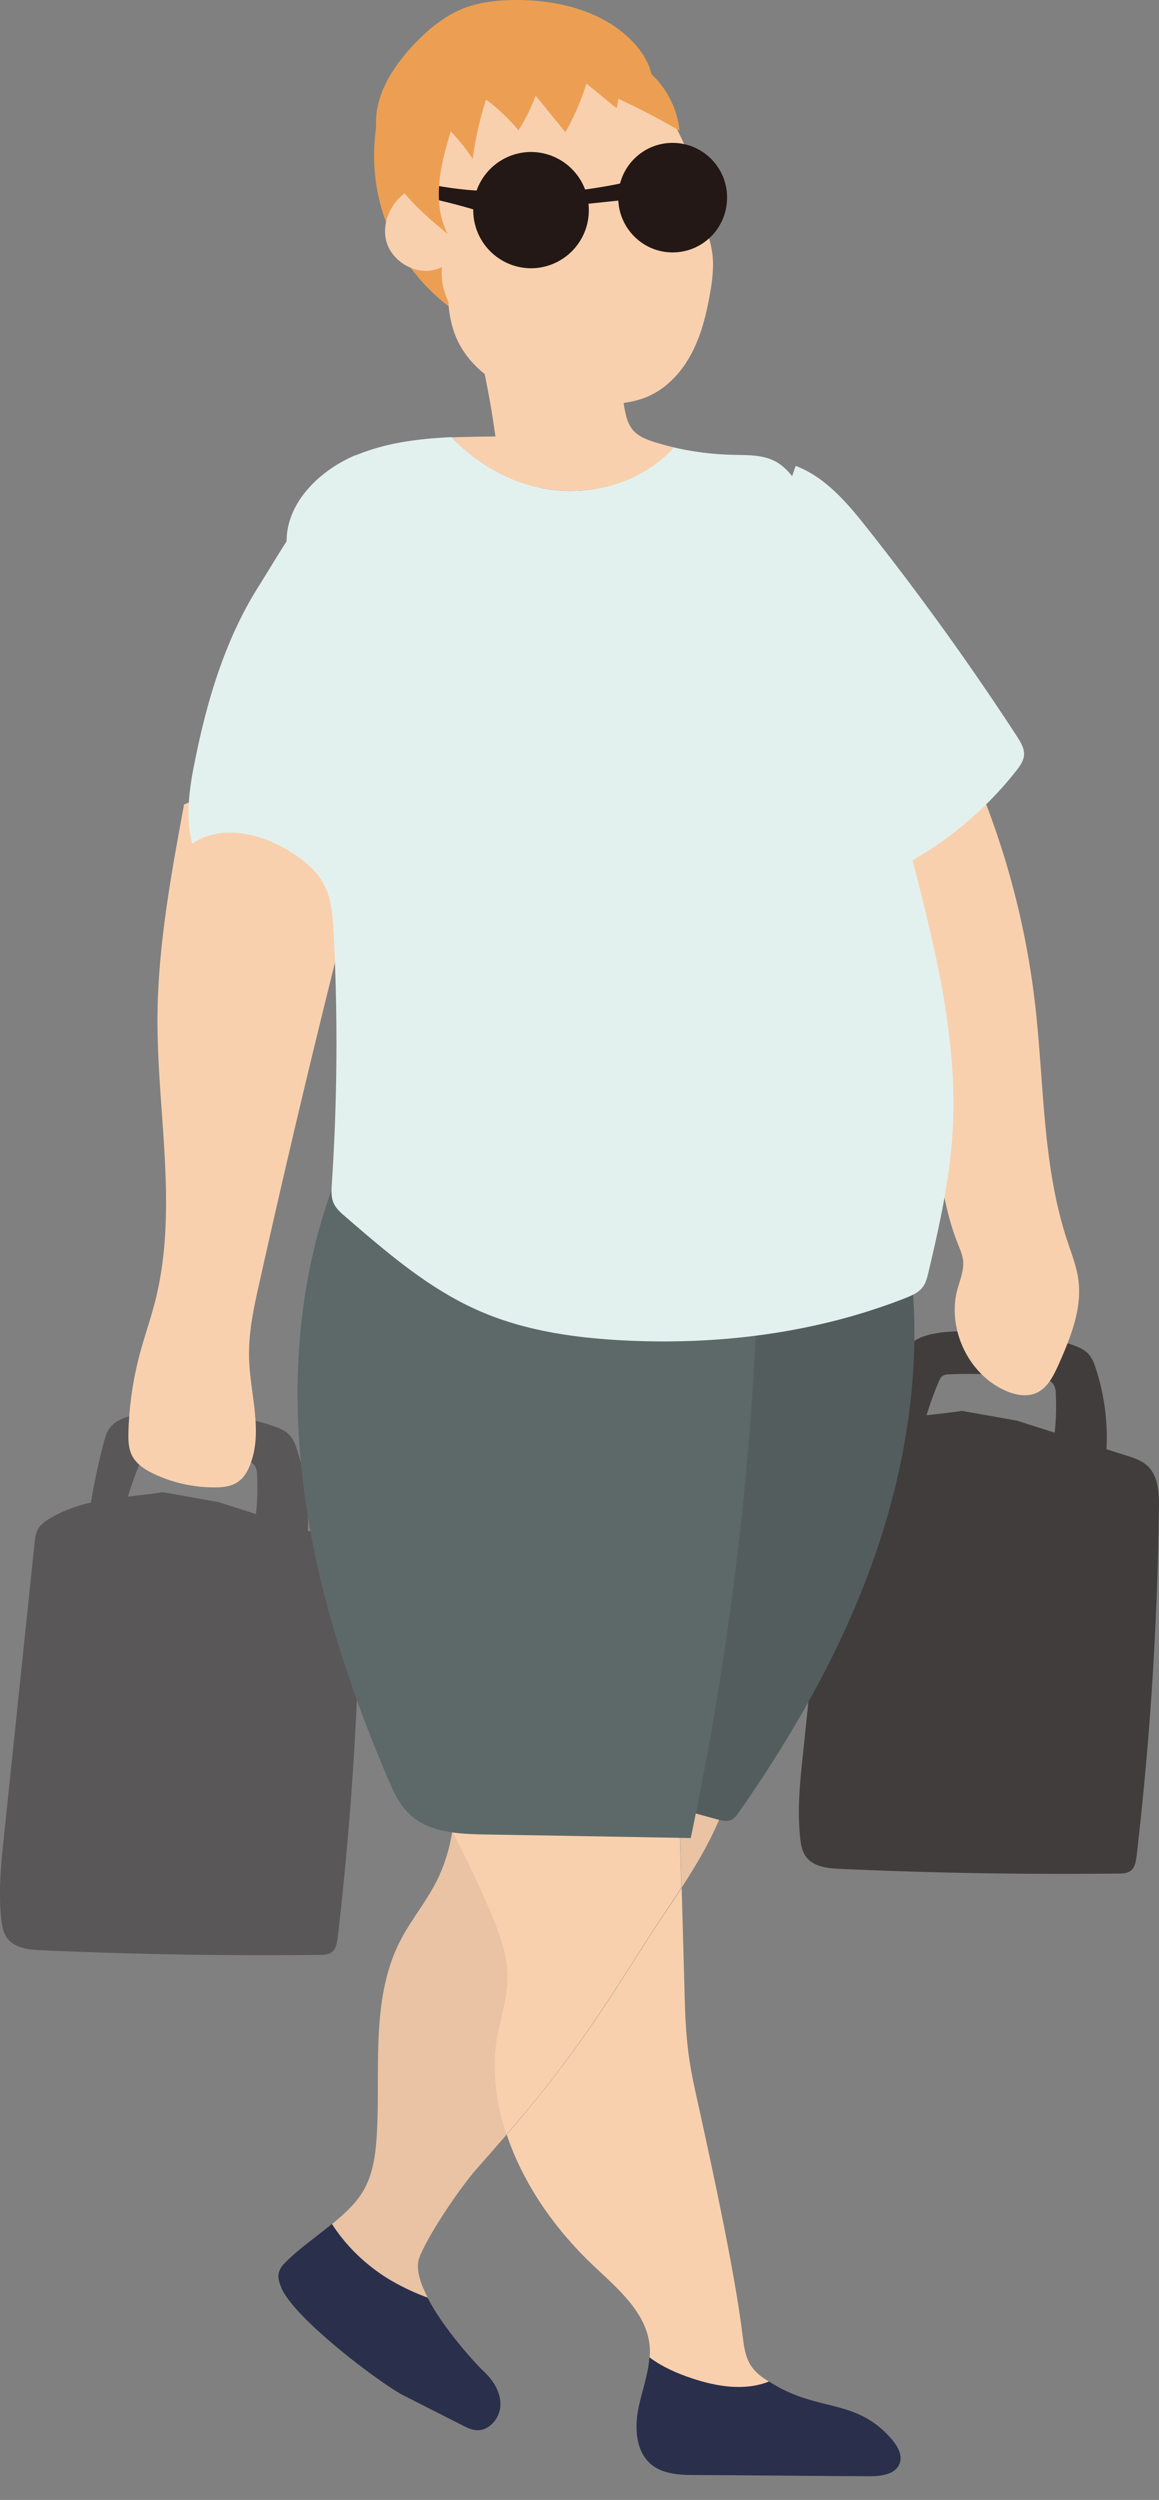 <svg xmlns="http://www.w3.org/2000/svg" width="45" height="97" fill="none"><rect width="100%" height="100%" fill="#808080" stroke="none"/><path fill="#EC9F53" d="M14.66 4.623a7.424 7.424 0 0 0 .736 4.9 7.412 7.412 0 0 0 3.668 3.308c-1.115-2.927-1.631-6.048-2.14-9.142"/><path fill="#F9D0AE" d="M24.183 2.457c2.257 1.78 3.433 4.845 2.959 7.69-.227 1.349-.84 2.692-1.934 3.501-1.617 1.198-3.929.983-5.71.056-1.28-.665-2.492-1.904-2.333-3.35-.805.443-1.934-.11-2.168-1.003-.227-.893.4-1.883 1.28-2.146-.626-.879-.654-2.104-.2-3.08.454-.975 1.335-1.716 2.32-2.138a5.752 5.752 0 0 1 4.355-.062"/><path fill="#F9D0AE" d="M27.162 8.243c.227.554.454 1.121.51 1.723.04.471-.021.949-.104 1.42-.138.788-.33 1.577-.695 2.283-.364.713-.922 1.343-1.644 1.682-.64.297-1.37.346-2.071.346-1.067 0-2.147-.097-3.138-.492-.99-.394-1.885-1.12-2.305-2.104-.4-.927-.344-1.979-.262-2.982.675.948 1.79 1.515 2.932 1.71 1.142.193 2.318.04 3.44-.236.365-.09.73-.194 1.087-.319"/><path fill="#E3F1EE" d="M13.827 17.661c1.17-.484 2.436-.643 3.71-.699.935.976 2.132 1.69 3.446 1.966 1.748.367 3.688-.11 4.975-1.364.069-.062.13-.138.193-.207.743.173 1.507.27 2.277.29.578.014 1.184-.013 1.693.264.46.256.77.72 1.046 1.17a71.267 71.267 0 0 1 2.6 4.58c-3.034 2.741-6.949 4.596-11.022 4.707-4.074.11-8.264-1.668-10.665-4.983-.496-.678-.922-1.454-.95-2.298-.055-1.55 1.266-2.837 2.69-3.433l.007.007Z"/><path fill="#F9D0AE" d="M20.99 18.935c-1.314-.277-2.511-.99-3.447-1.965.564-.021 1.135-.028 1.693-.035a37.35 37.35 0 0 0-.998-4.83c.275-.27.633-.45 1.011-.513l4.487 1.488c.165.9.33 1.806.502 2.706.055.319.124.644.33.893.213.256.544.38.853.478.248.076.489.145.744.2-.063.07-.131.146-.193.208-1.28 1.252-3.22 1.73-4.975 1.363l-.007.007Z"/><path fill="#231815" d="M24.699 6.984a20.7 20.7 0 0 1-2.34.415c.021.187.007.38-.027.56l2.374-.249M19.084 7.42c-.908-.021-1.81-.132-2.697-.333-.034-.007-.076-.014-.096.014-.007.014-.007.035-.007.049v.36c0 .027 0 .055.014.076.02.027.048.034.082.041.984.2 1.961.464 2.91.789"/><path fill="#EC9F53" d="M24.12 2.146c1.226.436 2.14 1.633 2.265 2.927-.771-.45-1.562-.865-2.374-1.238-.02.124-.041.249-.069.366-.392-.318-.777-.636-1.17-.955a9.917 9.917 0 0 1-.819 1.883c-.385-.47-.77-.942-1.155-1.419-.172.47-.393.92-.668 1.343a7.612 7.612 0 0 0-1.259-1.19c-.24.747-.413 1.522-.516 2.304a7.508 7.508 0 0 0-.853-1.066c-.406 1.301-.743 2.761-.124 3.973-.723-.589-1.438-1.205-1.975-1.973-.537-.768-.88-1.702-.791-2.63.096-.99.667-1.868 1.328-2.602.578-.644 1.252-1.218 2.05-1.543.681-.263 1.431-.332 2.168-.326 1.575.021 3.22.436 4.341 1.55.386.388.71.859.805 1.399"/><path fill="#413D3C" d="M40.875 56.12a9.227 9.227 0 0 0 .117-2.041.647.647 0 0 0-.075-.34c-.124-.214-.4-.255-.64-.283-1.129-.104-2.27-.18-3.406-.132-.103 0-.214.014-.29.077-.061.048-.096.124-.13.2a13.76 13.76 0 0 0-.757 2.388 12.707 12.707 0 0 0-1.252-.194c.138-.99.337-1.98.592-2.948.055-.215.117-.443.254-.616.186-.235.475-.36.764-.436.461-.118.95-.138 1.424-.145 1.41-.014 2.849.083 4.184.54.192.069.385.145.536.283.193.173.29.422.365.672.44 1.363.53 2.837.255 4.242"/><path fill="#413D3C" d="m39.492 55.124 4.232 1.35c.296.09.599.193.826.401.426.395.454 1.059.447 1.64a130.304 130.304 0 0 1-.867 13.502c-.028.208-.062.443-.227.568-.13.104-.317.11-.482.11-3.598.042-7.19-.02-10.782-.18-.488-.02-1.046-.075-1.342-.47-.165-.221-.206-.505-.233-.775-.11-1.08 0-2.166.116-3.246l1.177-11.287c.02-.194.041-.395.138-.561.117-.208.33-.34.53-.457 1.334-.761 2.814-.747 4.327-.976"/><path fill="#F9D0AE" d="M37.414 29.137a32.044 32.044 0 0 1 2.773 9.806c.358 3.094.276 6.277 1.26 9.226.158.484.35.962.42 1.467.157 1.135-.297 2.25-.758 3.294-.2.443-.433.928-.88 1.121-.386.166-.833.07-1.218-.104-1.418-.643-2.236-2.387-1.844-3.896.103-.38.268-.754.227-1.149-.028-.221-.117-.429-.2-.63-.757-1.903-.791-4.007-1.121-6.034a20.796 20.796 0 0 0-2.629-7.246c-.44-.74-.95-1.55-.805-2.402"/><path fill="#595757" d="M9.864 59.276c.117-.671.151-1.363.117-2.042a.646.646 0 0 0-.076-.339c-.123-.214-.399-.256-.64-.283-1.128-.104-2.27-.18-3.405-.132-.104 0-.214.014-.29.076a.508.508 0 0 0-.13.2 13.751 13.751 0 0 0-.757 2.389 12.703 12.703 0 0 0-1.252-.194 25.4 25.4 0 0 1 .591-2.949c.056-.214.117-.442.255-.615.186-.236.475-.36.764-.436.46-.118.95-.139 1.424-.146 1.41-.014 2.849.076 4.184.54.192.07.385.145.536.284.193.173.29.422.365.671.44 1.364.53 2.838.255 4.242"/><path fill="#595757" d="m8.474 58.28 4.232 1.35c.296.096.599.193.825.4.427.395.455 1.06.448 1.641a130.279 130.279 0 0 1-.867 13.502c-.028.208-.062.443-.227.568-.131.104-.317.11-.482.11-3.598.042-7.19-.02-10.782-.18-.488-.02-1.046-.076-1.342-.47-.165-.221-.206-.505-.234-.775-.11-1.08 0-2.166.117-3.246L1.34 59.892c.02-.193.041-.394.138-.56.117-.208.33-.34.53-.457 1.334-.761 2.814-.747 4.327-.976"/><path fill="#F9D0AE" d="M7.146 31.213c-.502 2.727-1.011 5.474-1.032 8.25-.02 3.709.826 7.488-.103 11.08-.172.657-.392 1.294-.571 1.944a13.322 13.322 0 0 0-.454 3.08c-.007.297 0 .609.124.879.172.36.53.588.894.754.723.34 1.52.512 2.319.512.33 0 .674-.034.936-.228.213-.152.35-.388.447-.637.51-1.28.014-2.72-.034-4.097-.035-1.024.185-2.035.412-3.031a493.62 493.62 0 0 1 3.165-13.336c.062-.25.124-.506.11-.755-.013-.235-.103-.463-.199-.685a7.658 7.658 0 0 0-4.727-4.228"/><path fill="#E9C3A4" d="M12.892 86.295c.468-.38.901-.782 1.17-1.218.405-.644.515-1.426.564-2.187.158-2.554-.255-5.28.9-7.558.434-.85 1.067-1.591 1.48-2.45a6.663 6.663 0 0 0 .558-1.847 51.639 51.639 0 0 1 1.479 3.12c.337.79.654 1.606.66 2.465 0 .789-.254 1.55-.378 2.325-.22 1.315-.062 2.623.35 3.876-.35.401-.722.83-1.128 1.287-.64.713-1.926 2.595-2.263 3.488-.152.401.014.962.323 1.55a8.855 8.855 0 0 1-1.569-.754 6.865 6.865 0 0 1-2.146-2.104v.007ZM20.846 69.249l-3.159.395c.021-.706 0-1.412-.04-2.111a25.21 25.21 0 0 0 5.256.325l5.27 2.083c-.398 1.184-1.031 2.256-1.713 3.308l-.103-3.778c-1.83.297-3.715.221-5.511-.215v-.007Z"/><path fill="#2A2F4B" d="M11.103 87.762c.481-.484 1.162-.962 1.782-1.467.536.844 1.293 1.564 2.146 2.104a8.841 8.841 0 0 0 1.57.754c.646 1.253 1.933 2.63 2.187 2.865.372.346.668.824.64 1.33-.027.511-.475 1.01-.977.94-.165-.02-.323-.096-.475-.173l-2.332-1.183c-.812-.415-4.294-3.004-4.74-4.215-.063-.159-.118-.332-.084-.505.035-.18.152-.325.283-.45ZM29.846 92.399c.123.076.24.145.364.215 1.707.934 3.041.512 4.349 1.958.254.284.502.658.371 1.01-.158.43-.722.499-1.176.499-2.25-.014-4.507-.035-6.757-.049-.592 0-1.238-.027-1.7-.401-.626-.505-.667-1.46-.495-2.256.138-.637.372-1.274.413-1.917.495.367 1.06.616 1.644.81.964.318 2.05.498 2.987.124v.007Z"/><path fill="#F9D0AE" d="m16.89 69.74.797-.097c-.013.47-.055.942-.123 1.398-.22-.436-.44-.872-.675-1.3ZM26.467 73.249c.035 1.329.076 2.658.11 3.986.02.824.048 1.647.158 2.464.097.748.269 1.481.434 2.222.53 2.422 1.362 6.25 1.665 8.713.048.387.096.782.296 1.114.172.284.434.484.723.658-.936.373-2.017.2-2.987-.125-.585-.194-1.149-.443-1.644-.81.013-.159.02-.311 0-.47-.13-1.28-1.239-2.201-2.168-3.08-1.486-1.398-2.738-3.17-3.378-5.094 2.333-2.713 3.454-4.401 5.36-7.405.461-.733.963-1.446 1.431-2.173Z"/><path fill="#F9D0AE" d="M19.318 78.959c.13-.775.385-1.543.379-2.325-.007-.859-.33-1.675-.661-2.464a47.774 47.774 0 0 0-1.48-3.121c.076-.457.11-.928.125-1.398l3.158-.395a13.95 13.95 0 0 0 5.511.215l.103 3.778c-.474.727-.97 1.447-1.43 2.174-1.907 3.003-3.028 4.699-5.36 7.405-.42-1.246-.572-2.561-.352-3.876l.007.007Z"/><path fill="#535D5E" d="M35.385 49.442c.392 3.716-.214 7.502-1.452 11.018-1.239 3.522-3.104 6.796-5.243 9.855-.083.118-.166.235-.296.297-.172.077-.372.028-.55-.02l-3.345-.914c.413-2.118.833-4.242 1.005-6.395.385-4.768-.434-9.55-.668-14.325-.006-.139-.013-.291.056-.416.13-.249.467-.284.75-.284 2.428 0 4.85.014 7.28.056"/><path fill="#5D6969" d="M29.419 50.072a124.664 124.664 0 0 1-2.6 21.246c-2.67-.048-5.34-.097-8.01-.138-1.032-.021-2.16-.076-2.91-.79-.406-.38-.64-.913-.86-1.425-1.638-3.855-2.925-7.903-3.345-12.077-.42-4.173.07-8.498 1.83-12.298 2.63 2.734 6.703 3.966 10.39 3.156"/><path fill="#E3F1EE" d="M30.892 18.077c1.155.436 2.002 1.433 2.772 2.409a108.431 108.431 0 0 1 5.828 8.097c.131.208.269.429.269.671 0 .256-.166.478-.324.678a13.993 13.993 0 0 1-4.004 3.447c.867 3.398 1.74 6.865 1.562 10.374-.097 1.903-.51 3.772-.95 5.627-.048.2-.096.401-.22.56-.158.215-.42.326-.66.422-3.455 1.357-7.218 1.834-10.927 1.648-1.94-.097-3.908-.381-5.684-1.17-1.926-.851-3.55-2.256-5.146-3.634-.18-.152-.358-.31-.454-.526-.104-.228-.083-.49-.07-.74.214-3.253.235-6.512.07-9.772-.035-.644-.083-1.308-.386-1.869-.275-.512-.73-.892-1.218-1.204-1.162-.754-2.752-1.142-3.887-.36-.275-1.052-.11-2.166.11-3.232.475-2.367 1.183-4.72 2.47-6.754 1.28-2.042 2.47-4.353 4.775-5.018 1.59 2.166 4.741 4.298 7.37 4.79a10.77 10.77 0 0 0 7.699-1.51"/><path fill="#231815" d="M24.004 7.669c0 1.17.943 2.125 2.112 2.125 1.17 0 2.113-.949 2.113-2.125a2.115 2.115 0 0 0-2.113-2.125c-1.17 0-2.112.948-2.112 2.125ZM18.375 8.153a2.25 2.25 0 0 0 2.244 2.256 2.25 2.25 0 0 0 2.243-2.256 2.25 2.25 0 0 0-2.243-2.256 2.25 2.25 0 0 0-2.244 2.256Z"/></svg>